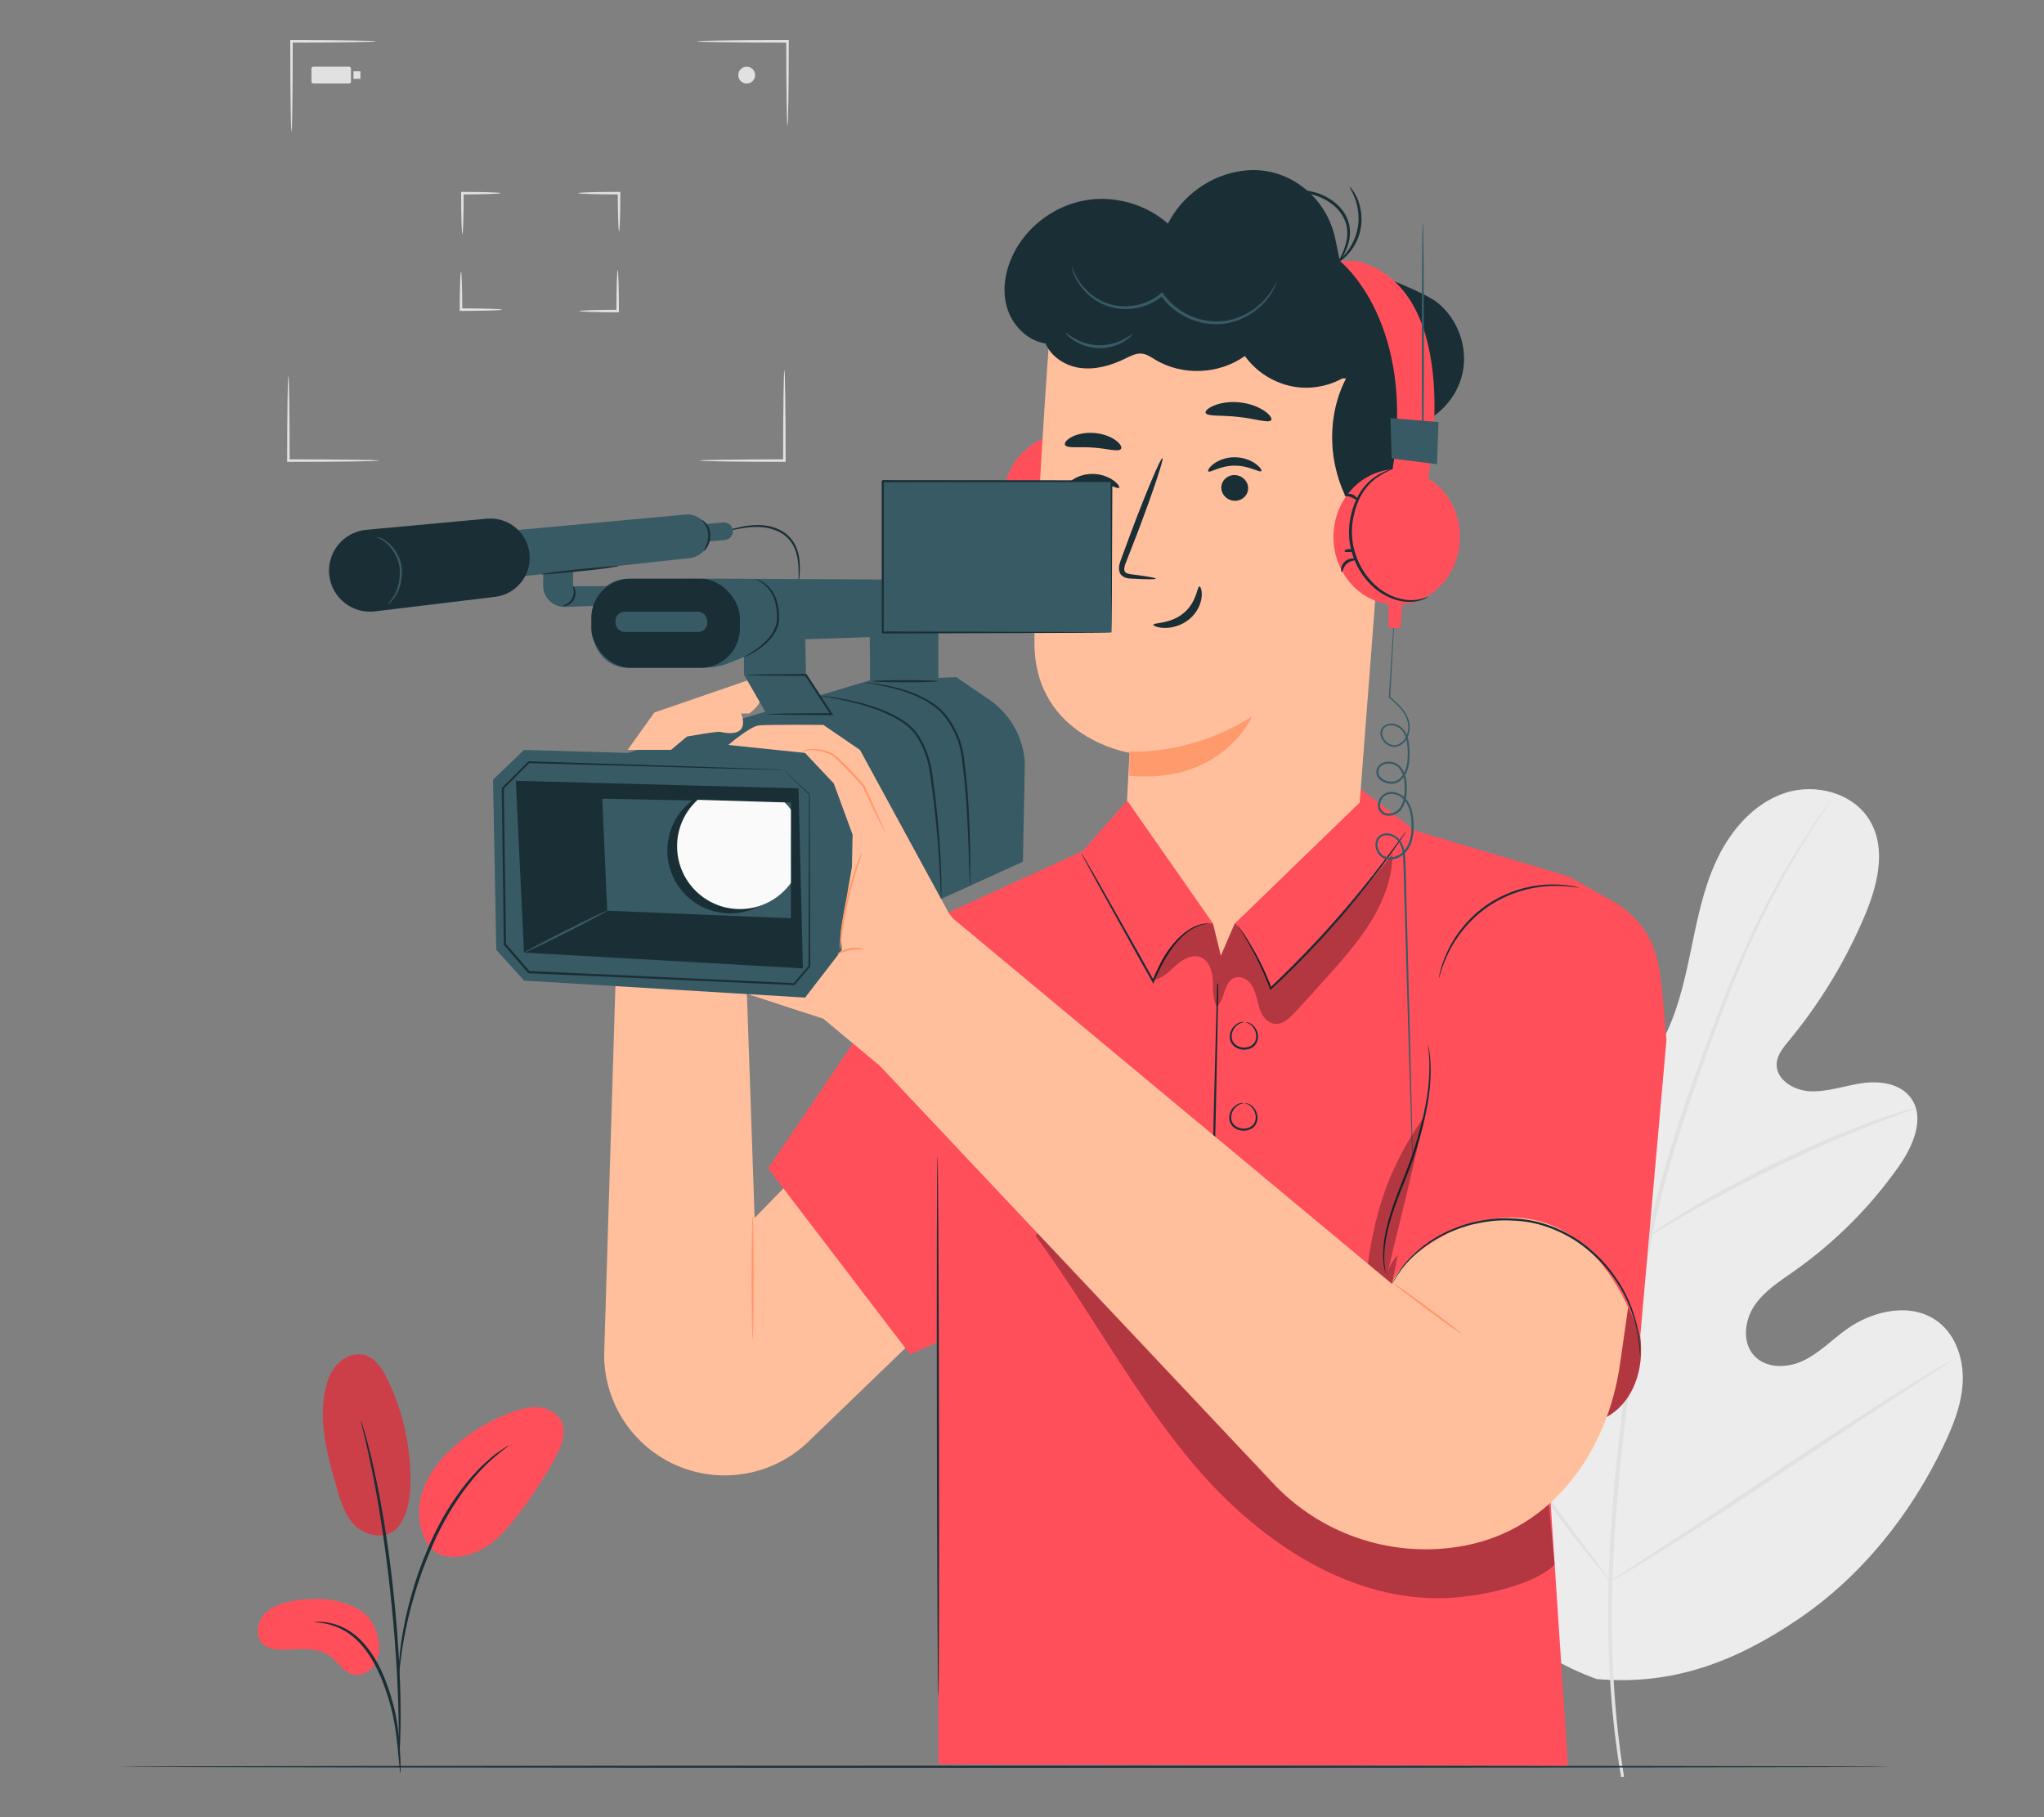 <?xml version="1.0" encoding="UTF-8"?>
<svg id="Layer_2" data-name="Layer 2" xmlns="http://www.w3.org/2000/svg" viewBox="0 0 540 480">
  <rect x="0" y="0" width="540" height="480" fill="#808080" stroke="none"/>
  <defs>
    <style>
      .cls-1 {
        fill: #375a64;
      }

      .cls-1, .cls-2, .cls-3, .cls-4, .cls-5, .cls-6, .cls-7, .cls-8, .cls-9, .cls-10 {
        stroke-width: 0px;
      }

      .cls-2 {
        fill: #e1e1e1;
      }

      .cls-3 {
        fill: #ececec;
      }

      .cls-11 {
        opacity: .2;
      }

      .cls-5 {
        fill: none;
      }

      .cls-6 {
        fill: #1a2e35;
      }

      .cls-12 {
        opacity: .3;
      }

      .cls-7 {
        fill: #fafafa;
      }

      .cls-8 {
        fill: #ff9a6c;
      }

      .cls-9 {
        fill: #ff4f5b;
      }

      .cls-10 {
        fill: #ffbf9d;
      }
    </style>
  </defs>
  <g id="Layer_2-2" data-name="Layer 2">
    <g>
      <rect class="cls-5" width="540" height="480"/>
      <g>
        <g>
          <path class="cls-2" d="m77.01,34.86s-.09-.65-.13-1.82c-.03-1.29-.06-2.96-.1-4.95-.06-4.18-.1-9.96-.1-16.34,0-.28,0-.56,0-.83v-.33s.33,0,.33,0c6.2,0,11.77.04,15.79.1,1.92.04,3.51.08,4.76.1,1.12.04,1.74.08,1.74.13s-.62.09-1.74.13c-1.24.03-2.84.06-4.76.1-4.02.06-9.59.1-15.79.1l.33-.33c0,.26,0,.54,0,.83,0,6.38-.04,12.16-.1,16.34-.04,2-.08,3.66-.1,4.95-.04,1.17-.08,1.82-.13,1.82Z"/>
          <path class="cls-2" d="m122.16,61.85c-.09,0-.17-1.17-.23-3.06-.06-1.89-.1-4.51-.1-7.4,0-.13,0-.26,0-.37v-.33s.33,0,.33,0c2.81,0,5.33.04,7.15.1,1.82.06,2.94.14,2.94.23s-1.12.17-2.94.23c-1.82.06-4.34.1-7.15.1l.33-.33c0,.12,0,.25,0,.37,0,2.89-.04,5.5-.1,7.4-.06,1.89-.14,3.06-.23,3.06Z"/>
          <path class="cls-2" d="m132.62,81.79c0,.09-1.17.17-3.06.23-1.89.06-4.51.1-7.4.1-.13,0-.26,0-.37,0h-.33s0-.33,0-.33c0-2.81.04-5.33.1-7.15.06-1.82.14-2.94.23-2.94s.17,1.12.23,2.94c.06,1.82.1,4.34.1,7.15l-.33-.33c.12,0,.25,0,.37,0,2.89,0,5.5.04,7.4.1,1.89.06,3.06.14,3.06.23Z"/>
          <path class="cls-2" d="m163.18,71.33c.09,0,.17,1.17.23,3.06.06,1.89.1,4.51.1,7.4,0,.13,0,.26,0,.37v.33s-.33,0-.33,0c-2.81,0-5.33-.04-7.15-.1-1.82-.06-2.94-.14-2.94-.23s1.12-.17,2.94-.23c1.82-.06,4.34-.1,7.15-.1l-.33.33c0-.12,0-.25,0-.37,0-2.89.04-5.5.1-7.4.06-1.89.14-3.06.23-3.06Z"/>
          <path class="cls-2" d="m152.72,51.02c0-.09,1.17-.17,3.06-.23,1.89-.06,4.51-.1,7.4-.1.13,0,.26,0,.37,0h.33s0,.33,0,.33c0,2.81-.04,5.33-.1,7.15-.06,1.82-.14,2.94-.23,2.94s-.17-1.12-.23-2.94c-.06-1.82-.1-4.34-.1-7.15l.33.33c-.12,0-.25,0-.37,0-2.89,0-5.5-.04-7.4-.1-1.89-.06-3.06-.14-3.06-.23Z"/>
          <path class="cls-2" d="m100.13,121.66s-.65.09-1.82.13c-1.29.03-2.96.06-4.95.1-4.18.06-9.96.1-16.34.1-.28,0-.56,0-.83,0h-.33v-.33c0-6.2.04-11.77.1-15.79.04-1.92.08-3.51.1-4.76.04-1.12.08-1.74.13-1.74s.09.62.13,1.74c.03,1.24.06,2.84.1,4.76.06,4.02.1,9.59.1,15.79l-.33-.33c.26,0,.54,0,.83,0,6.38,0,12.16.04,16.34.1,2,.04,3.66.08,4.95.1,1.17.04,1.82.08,1.82.13Z"/>
          <path class="cls-2" d="m207.22,97.72s.09.65.13,1.82c.03,1.29.06,2.96.1,4.95.06,4.18.1,9.96.1,16.34,0,.28,0,.56,0,.83v.33h-.33c-6.2,0-11.77-.04-15.79-.1-1.92-.04-3.51-.08-4.76-.1-1.12-.04-1.74-.08-1.74-.13s.62-.09,1.74-.13c1.24-.03,2.84-.06,4.76-.1,4.02-.06,9.59-.1,15.79-.1l-.33.33c0-.26,0-.54,0-.83,0-6.38.04-12.16.1-16.34.04-2,.08-3.66.1-4.95.04-1.17.08-1.82.13-1.82Z"/>
          <path class="cls-2" d="m184.11,10.92s.65-.09,1.82-.13c1.29-.03,2.96-.06,4.95-.1,4.18-.06,9.96-.1,16.34-.1.28,0,.56,0,.83,0h.33v.33c0,6.2-.04,11.77-.1,15.79-.04,1.92-.08,3.51-.1,4.76-.04,1.12-.08,1.74-.13,1.74s-.09-.62-.13-1.74c-.03-1.24-.06-2.84-.1-4.76-.06-4.02-.1-9.59-.1-15.79l.33.33c-.26,0-.54,0-.83,0-6.38,0-12.16-.04-16.34-.1-2-.04-3.66-.08-4.95-.1-1.17-.04-1.82-.08-1.82-.13Z"/>
          <path class="cls-2" d="m199.5,19.84c0,1.23-1,2.23-2.23,2.23s-2.23-1-2.23-2.23,1-2.23,2.23-2.23,2.23,1,2.23,2.23Z"/>
          <rect class="cls-2" x="82.28" y="17.61" width="10.44" height="4.45" rx=".49" ry=".49"/>
          <rect class="cls-2" x="93.38" y="18.83" width="1.83" height="2"/>
        </g>
        <g>
          <path class="cls-3" d="m421.8,443.5c-35.44-12.82-52.61-49.69-60.78-84.79-1.36-5.86-3.65-11.81-2.26-17.64,1.39-5.84,6.9-11.05,12.76-10,4.86.87,8.08,5.38,11.61,8.88,4.69,4.66,10.7,7.94,17.11,9.34,4.21.92,9.1.87,12.21-2.13,4.26-4.11,3-11.19,1.41-16.95-2.96-10.74-5.92-21.49-8.88-32.23-1.59-5.76-3.19-11.65-2.87-17.62.32-5.96,2.92-12.12,8-15.14,5.08-3.01,12.72-1.67,15.4,3.67,1.12,2.22,1.29,4.79,2.1,7.15.8,2.35,2.63,4.71,5.09,4.76,2.49.06,4.36-2.2,5.63-4.35,4.39-7.43,6.42-16.03,8.19-24.51,1.77-8.48,3.38-17.12,7.08-24.93,3.7-7.81,9.82-14.86,17.97-17.55,8.14-2.69,18.33.04,22.6,7.6,4.28,7.58,1.75,17.11-1.64,25.09-5.04,11.84-11.78,22.92-19.96,32.79-1.47,1.78-3.07,3.71-3.19,6.03-.22,4.19,4.46,7.03,8.6,7.27,4.69.28,9.24-1.43,13.88-2.11,4.64-.68,10.06,0,12.9,3.79,3.95,5.27.68,12.78-3.09,18.14-7.54,10.73-16.93,20.12-27.61,27.65-3.83,2.7-7.93,5.26-10.56,9.17-2.62,3.91-3.29,9.65-.13,13.16,3.17,3.52,8.83,3.39,13.05,1.37,4.23-2.02,7.56-5.51,11.37-8.25,7.13-5.13,17.52-7.34,24.45-1.84,4.55,3.61,6.53,9.81,6.29,15.64-.24,5.83-2.43,11.38-4.92,16.62-8.71,18.34-21.76,34.73-38.45,46.06-16.69,11.33-33.28,17.64-53.37,15.87"/>
          <path class="cls-2" d="m428.28,469.41c-2.44-14.12-3.8-31.2-3.36-50.12.4-18.93,2.56-39.64,5.56-61.22.77-5.39,1.53-10.72,2.28-15.97.76-5.24,1.52-10.44,2.57-15.48,2.06-10.09,4.81-19.63,7.71-28.6,2.89-8.98,5.96-17.39,8.89-25.24,2.95-7.84,5.83-15.1,8.74-21.61,5.78-13.04,11.68-22.98,16.01-29.64,2.16-3.34,3.91-5.88,5.13-7.58.59-.81,1.05-1.45,1.39-1.93.32-.43.49-.64.51-.63.02.01-.12.25-.41.7-.32.49-.76,1.15-1.3,1.99-1.15,1.74-2.85,4.31-4.95,7.69-4.21,6.72-9.98,16.69-15.65,29.73-2.86,6.51-5.69,13.77-8.6,21.61-2.89,7.86-5.92,16.27-8.78,25.24-2.86,8.96-5.58,18.47-7.61,28.51-1.04,5.01-1.78,10.16-2.54,15.42-.75,5.25-1.51,10.58-2.28,15.97-3,21.57-5.18,42.22-5.64,61.09-.49,18.86.78,35.88,3.11,49.96"/>
          <path class="cls-2" d="m435.63,326.49c-.07.03-.5-.79-1.23-2.31-.73-1.51-1.72-3.74-2.9-6.51-2.36-5.53-5.36-13.28-8.64-21.83-3.28-8.56-6.38-16.24-8.82-21.72-1.21-2.74-2.22-4.95-2.93-6.47-.7-1.52-1.06-2.38-1-2.42.07-.04.55.76,1.38,2.22.83,1.46,1.95,3.63,3.25,6.34,2.63,5.41,5.86,13.08,9.14,21.65,3.21,8.45,6.12,16.09,8.34,21.93,1.02,2.63,1.88,4.85,2.57,6.63.6,1.57.9,2.45.83,2.48Z"/>
          <path class="cls-2" d="m506.13,292.66c.02.07-1,.48-2.87,1.15-1.86.68-4.55,1.65-7.85,2.96-6.6,2.56-15.6,6.42-25.34,11.11-9.73,4.71-18.36,9.35-24.5,12.88-3.09,1.75-5.54,3.23-7.25,4.24-1.7,1.02-2.66,1.55-2.71,1.49-.04-.07.84-.72,2.48-1.86,1.64-1.13,4.04-2.71,7.08-4.55,6.06-3.72,14.66-8.48,24.42-13.21,9.77-4.7,18.85-8.46,25.54-10.84,3.34-1.22,6.08-2.08,7.99-2.63,1.91-.55,2.97-.81,3-.74Z"/>
          <path class="cls-2" d="m425.47,417.68s-.29-.24-.75-.77c-.54-.63-1.2-1.41-1.99-2.34-1.72-2.04-4.13-5.07-7.06-8.84-5.87-7.54-13.64-18.21-22.07-30.11-8.43-11.9-16.09-22.63-21.8-30.28-2.78-3.72-5.08-6.77-6.78-9.05-.73-.99-1.34-1.8-1.83-2.47-.41-.57-.61-.88-.58-.91.03-.02.29.24.75.77.54.63,1.19,1.41,1.99,2.34,1.72,2.04,4.13,5.07,7.06,8.84,5.87,7.54,13.64,18.21,22.07,30.11,8.42,11.89,16.09,22.62,21.79,30.28,2.79,3.71,5.08,6.77,6.78,9.04.73.99,1.34,1.8,1.83,2.47.41.57.61.89.58.91Z"/>
          <path class="cls-2" d="m515.57,359.37s-.28.26-.87.67c-.7.47-1.56,1.04-2.61,1.73-2.42,1.57-5.68,3.69-9.64,6.26-8.14,5.29-19.3,12.73-31.62,20.96-12.32,8.24-23.57,15.58-31.82,20.7-4.13,2.56-7.49,4.6-9.83,5.96-1.09.62-1.99,1.13-2.72,1.55-.63.34-.97.51-.99.48-.02-.03.28-.26.87-.67.7-.46,1.56-1.03,2.61-1.73,2.42-1.57,5.67-3.69,9.64-6.26,8.14-5.29,19.3-12.73,31.63-20.96,12.32-8.23,23.56-15.57,31.81-20.7,4.13-2.56,7.48-4.6,9.84-5.97,1.09-.62,1.98-1.14,2.72-1.55.63-.34.97-.51.99-.48Z"/>
        </g>
        <path class="cls-6" d="m499.52,466.68c0,.16-104.73.28-233.88.28s-233.91-.13-233.91-.28,104.7-.28,233.91-.28,233.88.13,233.88.28Z"/>
        <g>
          <path class="cls-10" d="m162.6,259.95l-2.99,97.93c0,10.68,5.36,20.66,14.26,26.55h0c12.45,8.24,28.95,6.73,39.69-3.63l32.02-30.88-3.45-72.16-42.77,43.97-2.15-62.51-34.61.73Z"/>
          <polygon class="cls-9" points="290.42 222.82 247.91 242.24 202.92 308.61 240.44 357.75 269.18 345.14 290.42 222.82"/>
          <path class="cls-8" d="m198.84,321.14c.16,0,.28,7.32.28,16.35s-.13,16.35-.28,16.35-.28-7.32-.28-16.35.13-16.35.28-16.35Z"/>
        </g>
        <g>
          <polygon class="cls-9" points="263.51 236.65 285.63 225.27 298.33 210.85 357.56 206.95 373.89 219.42 414.43 231.52 406.05 342.35 414.23 466.4 247.91 466.03 247.91 345.47 263.51 236.65"/>
          <path class="cls-6" d="m247.68,305.35c.16,0,.33,31.99.39,71.44.06,39.47-.01,71.45-.17,71.45-.15,0-.33-31.98-.39-71.45-.06-39.45.01-71.44.17-71.45Z"/>
          <path class="cls-6" d="m332.43,321.16s-.29.02-.84.01c-.61-.02-1.41-.05-2.41-.08-2.15-.1-5.16-.24-8.86-.41h-.2s0-.21,0-.21c.14-6.98.33-16.42.54-26.8.28-10.72.53-20.42.72-27.52.12-3.47.21-6.31.28-8.34.04-.94.08-1.69.11-2.27.03-.52.06-.79.07-.79.02,0,.03.27.04.79,0,.57,0,1.33,0,2.27-.03,2.03-.06,4.87-.1,8.34-.14,7.1-.34,16.8-.56,27.52-.27,10.39-.52,19.82-.7,26.8l-.19-.21c3.69.25,6.69.45,8.84.59,1,.08,1.8.14,2.4.19.55.05.84.09.84.11Z"/>
          <path class="cls-6" d="m329.13,270.03s.32-.06.86.14c.53.19,1.25.69,1.78,1.57.5.86.86,2.18.31,3.5-.28.64-.79,1.24-1.48,1.58-.68.35-1.47.5-2.26.44-.79-.07-1.55-.35-2.16-.8-.62-.45-1.03-1.12-1.2-1.8-.33-1.39.23-2.64.87-3.41.67-.78,1.45-1.16,2.01-1.26.56-.11.87-.02.87,0,0,.06-.31.04-.81.21-.5.16-1.18.56-1.75,1.3-.54.73-.99,1.87-.68,3.03.28,1.17,1.51,2.07,2.9,2.17,1.39.12,2.75-.56,3.22-1.67.49-1.09.24-2.29-.18-3.1-.44-.82-1.05-1.33-1.52-1.56-.47-.24-.78-.28-.77-.34Z"/>
          <path class="cls-6" d="m329,291.43s.32-.06.86.14c.53.19,1.25.69,1.78,1.57.5.86.86,2.18.31,3.5-.28.64-.79,1.24-1.48,1.58-.68.35-1.47.5-2.26.44-.79-.07-1.55-.35-2.16-.8-.62-.45-1.03-1.12-1.2-1.8-.33-1.39.23-2.64.87-3.41.67-.78,1.45-1.16,2.01-1.26.56-.11.87-.02.87,0,0,.06-.31.04-.81.21-.5.16-1.18.56-1.75,1.3-.54.73-.99,1.87-.68,3.03.28,1.17,1.51,2.07,2.9,2.17,1.39.12,2.75-.56,3.22-1.67.49-1.09.24-2.29-.18-3.1-.44-.82-1.05-1.33-1.52-1.56-.47-.24-.78-.28-.77-.34Z"/>
          <g class="cls-12">
            <path class="cls-4" d="m273.6,326.44c15.01,20.45,26.77,43.3,43.49,62.37,16.73,19.07,40.23,34.51,65.56,33.28,8.08-.39,22.31-3.11,28.07-8.8l-2.12-21.72c-41.35-10.8-80.1-31.42-112.16-59.68-5.63-4.96-12.13-10.53-19.58-9.59"/>
          </g>
        </g>
        <g>
          <g>
            <g>
              <ellipse class="cls-9" cx="281.64" cy="132.57" rx="16.71" ry="17.89"/>
              <path class="cls-6" d="m282.96,114.68c-.03.07.68.31,1.85.93,1.16.62,2.83,1.61,4.39,3.37,1.56,1.74,2.9,4.26,3.62,7.28.79,3.01.94,6.49-.04,9.94-.94,3.44-2.79,6.43-4.99,8.59-2.19,2.19-4.75,3.5-7.01,4.06-2.27.59-4.21.41-5.48.09-1.27-.33-1.92-.71-1.95-.63-.01.02.14.13.44.31.3.19.78.41,1.42.62,1.28.42,3.31.7,5.69.16,2.37-.52,5.08-1.83,7.39-4.09,2.32-2.22,4.27-5.32,5.25-8.91,1.02-3.58.83-7.26-.02-10.33-.78-3.11-2.23-5.72-3.92-7.48-1.67-1.78-3.45-2.72-4.67-3.26-.62-.27-1.11-.44-1.45-.54-.34-.1-.52-.14-.53-.12Z"/>
              <path class="cls-6" d="m296.13,141.84c.1,0,.25-.33.19-.9-.05-.56-.36-1.37-1.06-1.96-.7-.59-1.54-.77-2.1-.73-.58.03-.89.23-.86.33.03.21,1.36.07,2.45,1.01,1.1.93,1.17,2.27,1.38,2.26Z"/>
              <path class="cls-6" d="m295.44,136.34c.08-.2-.43-.57-1.16-.59-.73-.02-1.26.31-1.2.52.06.21.58.25,1.17.27.59.01,1.11,0,1.19-.2Z"/>
              <path class="cls-6" d="m295.44,121.56c.1-.19-.89-.71-2.07-.24-1.18.46-1.57,1.51-1.36,1.58.2.11.75-.51,1.65-.84.89-.36,1.72-.28,1.79-.5Z"/>
            </g>
            <g>
              <g>
                <g>
                  <path class="cls-10" d="m325.34,252.85h0c-16.47-1.32-28.91-15.48-28.09-31.98.58-11.58,1.17-22.02,1.17-22.02,0,0-24.82-3.86-25.13-28.68-.31-24.82,4-81.81,4-81.81h0c28.73-12.35,61.89-8.18,86.67,10.9l3.68,2.83-9.4,122.64c-1.29,16.87-16.04,29.47-32.9,28.13Z"/>
                  <path class="cls-8" d="m298.39,198.49s15.69,1.28,32.36-9.2c0,0-7.65,17.86-32.41,15.63l.06-6.43Z"/>
                </g>
                <g>
                  <path class="cls-6" d="m316.87,154.91c-.62-.04-.63,4.1-4.17,7.04-3.54,2.95-7.95,2.48-7.98,3.06-.06.26.98.8,2.85.85,1.83.06,4.5-.52,6.66-2.32,2.16-1.8,3.09-4.21,3.23-5.9.16-1.73-.3-2.76-.59-2.73Z"/>
                  <path class="cls-6" d="m318.5,109.04c.38,1.04,4.18.55,8.66,1.09,4.49.45,8.09,1.76,8.69.83.26-.45-.36-1.42-1.82-2.42-1.45-1-3.75-1.96-6.44-2.25-2.69-.29-5.15.13-6.78.8-1.64.66-2.47,1.48-2.31,1.97Z"/>
                  <path class="cls-6" d="m281.41,117.58c.68.94,3.75.34,7.35.65,3.6.2,6.57,1.23,7.36.4.35-.41-.04-1.32-1.29-2.27-1.23-.94-3.35-1.82-5.83-2-2.47-.18-4.69.39-6.03,1.15-1.36.76-1.86,1.61-1.57,2.06Z"/>
                </g>
              </g>
              <g>
                <path class="cls-10" d="m364.59,127.79c.42-.18,17.05-5.04,16.51,11.92-.54,16.97-17.47,12.92-17.48,12.44-.01-.49.97-24.36.97-24.36Z"/>
                <path class="cls-8" d="m369.01,145.89c.08-.05.29.22.78.46.48.24,1.31.42,2.21.12,1.81-.6,3.41-3.4,3.59-6.45.09-1.54-.18-3.02-.69-4.26-.48-1.26-1.25-2.15-2.15-2.34-.89-.24-1.55.28-1.77.75-.24.47-.15.81-.24.84-.05.04-.36-.3-.2-.99.08-.33.29-.73.7-1.04.42-.32,1.02-.47,1.65-.38,1.31.13,2.44,1.37,3,2.73.63,1.36.98,3.03.87,4.76-.22,3.42-2.07,6.56-4.55,7.19-1.2.27-2.19-.12-2.69-.54-.51-.44-.59-.82-.53-.85Z"/>
              </g>
              <path class="cls-6" d="m267.8,66.91c3.6-7.12,10.62-12.41,18.46-13.92,7.84-1.51,16.32.8,22.3,6.08,3.75-7.47,11.36-12.87,19.66-13.95.52-.07,1.04-.12,1.56-.15,11.02-.71,20.73,7.27,22.97,18.08l1.22,5.89s20.98,7.14,25.83,11.04c5.34,4.29,8,11.66,6.63,18.37-1.37,6.71-6.72,12.44-13.32,14.29,5.32,9.6.33,23.37-9.9,27.33l-2.47-1.03c-9.39-10.31-11.54-26.58-5.14-38.97-.3.02-.59-.03-.89-.04-3.27,1.78-7.03,2.68-10.75,2.46-5.93-.35-11.64-3.51-15.08-8.36-6.78,4.89-16.49,5.3-23.65,1-1.13-.68-2.25-1.48-3.56-1.62-1.56-.17-3.03.64-4.44,1.33-3.72,1.83-7.91,3.02-12.01,2.43-3.83-.56-7.51-2.94-9.02-6.46-.09-.01-.19-.02-.28-.03-4.78-.86-8.62-4.95-9.94-9.63-1.32-4.68-.37-9.79,1.83-14.13Z"/>
            </g>
            <path class="cls-9" d="m377.15,127.01s10.44-50.19-18.55-58.07h-4.64s20.72,16.12,13.69,56.55"/>
            <g>
              <ellipse class="cls-9" cx="368.99" cy="141.84" rx="16.71" ry="17.89"/>
              <path class="cls-6" d="m367.67,123.95s-.19.01-.53.12c-.34.1-.83.26-1.45.54-1.22.54-2.99,1.48-4.67,3.27-1.68,1.76-3.13,4.37-3.92,7.48-.85,3.07-1.04,6.75-.02,10.33.98,3.59,2.93,6.69,5.25,8.91,2.31,2.26,5.02,3.57,7.39,4.09,2.38.55,4.41.27,5.69-.16.64-.21,1.12-.43,1.42-.62.31-.18.46-.29.44-.31-.04-.07-.68.31-1.95.63-1.26.32-3.21.5-5.48-.09-2.26-.57-4.82-1.87-7.01-4.06-2.2-2.16-4.05-5.15-4.99-8.59-.98-3.45-.82-6.93-.04-9.94.72-3.02,2.06-5.54,3.62-7.28,1.55-1.76,3.23-2.75,4.39-3.37,1.17-.62,1.87-.86,1.84-.93Z"/>
              <path class="cls-6" d="m354.5,151.12c.22,0,.28-1.33,1.38-2.26,1.09-.94,2.42-.79,2.45-1.01.02-.1-.29-.3-.86-.33-.57-.04-1.41.14-2.1.73-.69.59-1,1.39-1.06,1.96-.06.58.09.91.19.91Z"/>
              <path class="cls-6" d="m355.2,145.61c.07.21.59.22,1.19.2.59-.02,1.11-.06,1.17-.27.06-.21-.46-.54-1.2-.52-.73.02-1.24.39-1.16.59Z"/>
              <path class="cls-6" d="m355.2,130.84c.07.21.9.13,1.79.5.9.33,1.45.95,1.65.84.21-.07-.18-1.13-1.36-1.58-1.18-.47-2.18.05-2.07.24Z"/>
            </g>
            <path class="cls-6" d="m335.85,50.29c0,.13,2.05.09,5.31.25,1.63.1,3.57.29,5.63.87,2.05.55,4.2,1.6,5.99,3.25,1.8,1.64,2.9,3.8,3.1,5.88.23,2.09-.29,3.99-.86,5.49-1.22,3.01-2.57,4.59-2.44,4.68.04.03.4-.33.96-1.07.55-.74,1.31-1.86,2-3.39.66-1.52,1.28-3.51,1.07-5.78-.17-2.27-1.37-4.64-3.28-6.39-1.91-1.76-4.2-2.84-6.34-3.38-2.15-.55-4.14-.69-5.79-.72-1.66-.02-2.99.05-3.91.12-.92.07-1.43.14-1.42.19Z"/>
            <path class="cls-6" d="m356.59,49.38c-.11.08.65,1.12,1.37,3.03.72,1.89,1.29,4.73.74,7.78-.55,3.04-2.08,5.51-3.41,7.03-1.34,1.54-2.42,2.25-2.34,2.36.04.07,1.25-.48,2.76-1.98,1.5-1.48,3.2-4.04,3.78-7.27.58-3.23-.12-6.23-1.01-8.13-.88-1.93-1.83-2.88-1.89-2.82Z"/>
            <path class="cls-1" d="m283.12,70.38s.01.21.1.59c.09.38.26.93.55,1.62.57,1.37,1.66,3.32,3.66,5.16,1.97,1.83,4.97,3.54,8.64,3.83,3.62.33,7.84-.7,11.16-3.49l-.58-.08c.7,1.01,1.56,2,2.52,2.89,3.5,3.21,8.03,4.77,12.12,4.74,4.13.02,7.65-1.59,10.11-3.39,2.49-1.82,3.99-3.88,4.82-5.36.42-.75.7-1.35.85-1.77.16-.42.23-.64.2-.65-.07-.03-.42.85-1.32,2.26-.9,1.4-2.43,3.35-4.89,5.06-2.43,1.69-5.84,3.17-9.78,3.11-3.9-.01-8.24-1.53-11.58-4.6-.92-.85-1.74-1.8-2.41-2.75l-.25-.36-.33.28c-3.12,2.64-7.14,3.66-10.6,3.39-3.5-.24-6.39-1.81-8.34-3.53-1.98-1.73-3.11-3.58-3.75-4.89-.64-1.32-.85-2.11-.91-2.09Z"/>
            <path class="cls-1" d="m281.44,87.82c-.07.06.6.98,2.09,2.01,1.47,1.03,3.87,2.07,6.67,2.15,2.8.07,5.25-.84,6.78-1.79,1.55-.95,2.26-1.83,2.2-1.89-.08-.1-.92.62-2.47,1.4-1.53.78-3.86,1.56-6.49,1.49-2.62-.07-4.91-.97-6.4-1.83-1.51-.86-2.3-1.63-2.39-1.53Z"/>
            <g>
              <path class="cls-6" d="m281.66,128.92c.44.46,3.13-1.53,6.95-1.52,3.82-.04,6.62,1.92,7.04,1.45.2-.21-.24-1.04-1.47-1.93-1.2-.89-3.25-1.75-5.63-1.74-2.38.01-4.38.89-5.53,1.79-1.18.9-1.57,1.74-1.36,1.95Z"/>
              <g>
                <path class="cls-6" d="m322.66,128.7c-.07,1.87,1.47,3.48,3.42,3.58,1.95.1,3.59-1.33,3.66-3.2.07-1.88-1.47-3.48-3.42-3.58-1.96-.11-3.6,1.33-3.66,3.2Z"/>
                <path class="cls-6" d="m319.22,124.52c.44.46,3.13-1.53,6.95-1.52,3.82-.04,6.62,1.92,7.04,1.45.2-.21-.24-1.04-1.47-1.93-1.2-.89-3.25-1.75-5.63-1.74-2.38.01-4.38.89-5.53,1.79-1.17.9-1.57,1.74-1.36,1.95Z"/>
              </g>
              <path class="cls-6" d="m305.35,152.85c.02-.22-2.36-.63-6.21-1.12-.98-.1-1.9-.29-2.06-.96-.23-.7.18-1.76.65-2.89.92-2.36,1.88-4.84,2.89-7.43,4.01-10.58,6.91-19.28,6.48-19.43-.43-.16-4.02,8.29-8.03,18.87-.96,2.61-1.89,5.09-2.76,7.47-.37,1.11-1,2.37-.51,3.83.26.73.98,1.26,1.6,1.43.63.19,1.17.2,1.66.23,3.87.21,6.28.23,6.29,0Z"/>
            </g>
          </g>
          <polygon class="cls-9" points="297.74 211.41 320.47 243.96 322.53 252.49 326.21 243.96 361.39 209.88 361.39 242.57 335.12 258.37 320.47 259.95 298.33 251.65 291.95 238.37 297.74 211.41"/>
          <path class="cls-6" d="m319.55,243.98c0,.06-.6.02-1.66.23-1.05.23-2.57.78-4.14,1.98-3.19,2.36-6.48,7.13-8.83,13.12l-.21.54-.28-.5c-1.26-2.25-2.62-4.66-4.02-7.15-4.1-7.39-7.82-14.07-10.55-18.99-1.3-2.39-2.36-4.35-3.14-5.79-.34-.64-.61-1.17-.83-1.59-.18-.37-.27-.56-.26-.57.02,0,.14.17.35.52.24.4.55.91.92,1.54.82,1.41,1.93,3.34,3.3,5.7,2.77,4.9,6.53,11.55,10.69,18.91,1.4,2.5,2.75,4.91,4,7.16l-.49.04c2.42-6.08,5.81-10.86,9.14-13.21,1.64-1.19,3.23-1.71,4.31-1.89.55-.07.97-.11,1.26-.08.29,0,.44.02.44.03Z"/>
          <path class="cls-6" d="m371.58,219.46s-.12.23-.38.65c-.3.46-.7,1.05-1.19,1.79-1.05,1.54-2.6,3.75-4.59,6.44-3.98,5.36-9.74,12.58-16.68,20.04-4.52,4.88-8.97,9.25-12.85,12.86l-.27.25-.13-.34c-1.95-5.24-4.13-9.38-5.77-12.2-.82-1.41-1.5-2.5-1.97-3.25-.47-.74-.72-1.14-.69-1.16.01,0,.09.08.23.26.16.22.36.49.59.81.51.72,1.23,1.79,2.09,3.18,1.72,2.79,3.98,6.92,5.98,12.18l-.4-.09c3.84-3.64,8.27-8.02,12.77-12.88,6.92-7.45,12.72-14.61,16.78-19.9,2.02-2.65,3.62-4.82,4.73-6.32.53-.71.95-1.29,1.27-1.73.3-.39.46-.59.48-.58Z"/>
          <g class="cls-12">
            <path class="cls-4" d="m321.88,265.47c1.82-2.22,1.58-6.2,4.29-7.19,1.35-.49,2.85.03,3.83,1.09,2.51,2.7,1.79,6.67,4.08,9.5.43.53.96.97,1.58,1.25,2.59,1.14,4.76-.87,6.45-2.7,3.2-3.46,6.37-6.96,9.5-10.48,4-4.51,7.97-9.1,11.04-14.29,3.07-5.19,5.21-11.06,5.25-17.09-9.84,12.56-20.37,24.78-32.19,35.49-1.37-4.94-4.37-9.89-7.11-14.18-.39-.61-1.73-2.65-2.41-2.92-.35-.14.34-.15,0,0l-3.68,8.53s-1.65-6.94-2.06-8.53c-1.43-.1-2.88.13-4.36.69,0,0-1.49.66-3.03,1.84-4.17,3.21-6.87,7.15-7.89,12.31,2.27-.53,3.93-2.4,5.69-3.94,1.76-1.54,4.17-2.86,6.34-2,2.23.88,3.07,3.61,3.2,6.01.13,2.4-.12,4.95,1.06,7.05"/>
          </g>
          <polygon class="cls-1" points="367.35 110.44 367.65 121.1 379.64 122.61 380.04 111.48 367.35 110.44"/>
          <path class="cls-1" d="m375.9,58.74c.16,0,.28,14.24.28,31.8s-.13,31.8-.28,31.8-.28-14.24-.28-31.8.13-31.8.28-31.8Z"/>
          <path class="cls-1" d="m373.17,306.19s-.02-.2-.04-.59c-.02-.41-.04-.99-.08-1.73-.05-1.54-.13-3.78-.23-6.65-.18-5.8-.44-14.16-.76-24.47-.3-10.34-.66-22.64-1.05-36.29-.12-3.4-.14-6.94-.35-10.47-.17-1.71-.67-3.56-2.09-4.58-.69-.51-1.54-.83-2.38-.79-.84.03-1.65.5-2.01,1.25-.73,1.52.1,3.69,1.7,4.35,1.66.66,3.65-.04,4.92-1.34,1.3-1.3,1.88-3.22,2.04-5.1.13-1.9.06-3.88-.43-5.73-.31-1.07-.81-2.11-1.57-2.88-.76-.78-1.77-1.33-2.83-1.45-1.06-.14-2.13.25-2.76,1.1-.63.81-.92,1.98-.46,2.87.43.91,1.54,1.32,2.55,1.17,1.03-.14,1.98-.7,2.55-1.56,1.18-1.74,1.25-4.04,1.19-6.12-.06-1.05-.25-2.09-.67-3.02-.42-.92-1.07-1.76-1.97-2.14-.89-.39-1.95-.44-2.84-.1-.9.32-1.53,1.2-1.45,2.12.03.45.23.87.53,1.22.31.34.71.61,1.13.82.86.39,1.86.51,2.75.26.88-.24,1.6-.94,2.11-1.72.52-.78.81-1.7,1-2.61.34-1.85.29-3.77.08-5.58-.23-1.77-.94-3.61-2.48-4.4-.74-.4-1.62-.56-2.41-.38-.78.17-1.47.75-1.65,1.5-.2.75.08,1.57.53,2.21.46.65,1.13,1.13,1.85,1.37.73.25,1.51.09,2.17-.27.67-.35,1.18-.94,1.56-1.58.74-1.3.9-2.87.56-4.24-.35-1.39-1.13-2.6-2.01-3.62-.89-1.03-1.89-1.9-2.88-2.71l-.07-.06v-.09c.48-7.5.86-13.44,1.11-17.52.14-2.01.24-3.57.32-4.64.04-.51.07-.9.09-1.19.02-.27.05-.4.05-.4,0,0,0,.14,0,.41-.01.29-.03.68-.05,1.2-.05,1.08-.13,2.63-.23,4.65-.22,4.09-.54,10.03-.95,17.53l-.06-.14c1,.81,2.02,1.69,2.94,2.74.92,1.05,1.73,2.3,2.11,3.77.36,1.47.21,3.13-.58,4.54-.4.7-.96,1.35-1.71,1.75-.72.4-1.66.59-2.5.31-.83-.27-1.57-.81-2.08-1.53-.51-.71-.85-1.64-.61-2.58.23-.94,1.07-1.63,1.99-1.84.93-.21,1.9-.02,2.73.42.85.43,1.52,1.18,1.94,2.03.44.85.67,1.78.8,2.72.22,1.87.28,3.79-.07,5.74-.19.96-.5,1.94-1.07,2.8-.27.43-.61.83-1.01,1.17-.38.35-.88.62-1.38.77-1.03.29-2.14.15-3.11-.28-.48-.23-.94-.54-1.31-.95-.36-.42-.62-.96-.66-1.53-.11-1.16.72-2.27,1.78-2.65,1.05-.4,2.23-.34,3.26.1,1.06.45,1.79,1.41,2.25,2.4.46,1.02.65,2.12.72,3.21.06,1.1.02,2.19-.13,3.29-.16,1.1-.48,2.22-1.15,3.18-.65.98-1.76,1.65-2.93,1.8-1.16.19-2.56-.29-3.12-1.47-.58-1.16-.21-2.52.52-3.46.37-.48.87-.88,1.46-1.1.58-.22,1.2-.29,1.81-.21,1.21.15,2.32.76,3.16,1.62.85.87,1.39,1.98,1.71,3.12.52,1.97.58,3.96.45,5.93-.17,1.96-.76,4-2.2,5.44-1.39,1.4-3.58,2.22-5.52,1.46-.96-.4-1.68-1.23-2.03-2.17-.37-.93-.4-2.01.04-2.94.46-.94,1.48-1.51,2.48-1.55,1.01-.04,1.97.33,2.74.9.79.57,1.35,1.4,1.69,2.27.35.88.51,1.79.6,2.7.21,3.61.22,7.08.33,10.51.35,13.66.67,25.96.93,36.3.24,10.32.44,18.67.58,24.47.06,2.87.1,5.11.13,6.66,0,.74.01,1.32.02,1.73,0,.39-.01.59-.01.59Z"/>
          <polygon class="cls-9" points="366.84 159.58 366.84 165.87 369.97 165.87 370.42 159.73 366.84 159.58"/>
        </g>
        <g>
          <g>
            <path class="cls-6" d="m211,153.76c-.1,0,.07-1.7-.08-4.39-.1-1.34-.31-2.95-1.01-4.57-.68-1.61-1.96-3.16-3.74-4.13-1.78-.98-3.73-1.38-5.49-1.47-1.77-.08-3.38.12-4.71.34-2.67.46-4.31.87-4.34.78,0-.04.39-.18,1.12-.39.73-.21,1.8-.51,3.14-.78,1.34-.27,2.97-.51,4.8-.46,1.83.06,3.86.46,5.74,1.5,1.89,1.02,3.26,2.7,3.95,4.41.71,1.71.88,3.38.93,4.75.04,1.38-.05,2.48-.12,3.24-.08.76-.16,1.18-.19,1.17Z"/>
            <path class="cls-1" d="m252.63,178.87l-22.71.8-67.33,20.2,49.53,22.34,8.33,26.32,26.04-10.11,23.75-10.8s.51-26.05.51-26.05c-.36-6.77-3.86-12.98-9.46-16.8l-8.66-5.9Z"/>
            <g>
              <path class="cls-1" d="m185.29,138.52l5.8-.52c1.28-.11,2.41.83,2.53,2.11h0c.11,1.28-.83,2.41-2.11,2.53l-5.01.45-1.2-4.57Z"/>
              <path class="cls-1" d="m143.51,149.38c.27-1.82-.04,3.65-.02,5.33.03,3.2,2.7,5.74,5.89,5.62l7.44-.28,5.78-5.23-11.21.04v-5.86l-7.87.37Z"/>
              <path class="cls-10" d="m192.4,196.78s5.75-4.91,8.05-5.16c2.3-.26,17.07-.14,17.07-.14l9.7,6.64,23.49,43.15,9.19,11.74-25.53,30.13-16.85-14.04-19.87-6.49,15.17.21c3.06-4.85,8.5-12.25,8.5-12.25l3.75-21.56.17-8.57-4.96-13.49-7.61-8.07-20.27-2.1Z"/>
              <path class="cls-10" d="m165.82,198.08l7.05-9.87,27.14-9.34s4.23,5.11-2.11,9.6h-2.11s3.04,6.74-5.55,4.85c-.8-.18-8.73,1.23-8.73,1.23l-4.23,3.52h-11.45Z"/>
              <polygon class="cls-1" points="138.45 198.1 130.25 205.95 131.11 250.9 138.46 259.02 212.7 263.51 222.37 250.96 220.46 211.51 217.91 205.05 210.78 200.18 138.45 198.1"/>
              <path class="cls-6" d="m206.94,203.36s.16.12.46.39c.31.29.76.69,1.33,1.22,1.19,1.1,2.93,2.7,5.17,4.78l.03.03v.05c.03,9.29.07,25.17.12,45.39v.08s-.05.06-.05.06c-1.24,1.47-2.61,3.09-4.01,4.75l-.08.09h-.12c-19.71-.88-43.23-1.93-68.43-3.05-.56-.03-1.11-.05-1.66-.07h-.12s-.08-.1-.08-.1c-2.13-2.47-4.24-4.91-6.32-7.33l-.07-.08v-.1c-.2-14.64-.38-28.55-.55-41.22v-.11s.08-.08.08-.08c2.38-2.37,4.67-4.66,6.9-6.89l.08-.08h.1c20.11.65,36.92,1.18,48.73,1.56,5.87.21,10.49.37,13.67.48,1.56.06,2.76.11,3.6.14.39.02.69.03.92.05.21.01.31.02.31.03,0,0-.11,0-.32,0-.23,0-.53,0-.93-.01-.84-.02-2.05-.04-3.62-.07-3.18-.08-7.82-.2-13.7-.35-11.79-.33-28.57-.79-48.65-1.34l.17-.07c-2.23,2.23-4.52,4.53-6.89,6.9l.08-.18c.18,12.67.39,26.58.6,41.22l-.07-.18c2.08,2.41,4.19,4.86,6.32,7.32l-.2-.1c.55.02,1.11.05,1.66.07,25.2,1.15,48.72,2.23,68.43,3.13l-.19.08c1.4-1.65,2.78-3.27,4.03-4.73l-.05.15c.06-20.22.1-36.09.12-45.39l.03.08c-2.21-2.1-3.91-3.72-5.08-4.83-.57-.55-1-.96-1.31-1.26-.29-.29-.44-.44-.44-.44Z"/>
              <polygon class="cls-6" points="136.28 206.24 138.43 251.62 212.11 255.79 210.96 208.25 136.28 206.24"/>
              <polygon class="cls-1" points="159.11 210.97 160.41 240.56 208.95 242.57 208.95 211.98 159.11 210.97"/>
              <circle class="cls-6" cx="192.9" cy="224.69" r="16.59" transform="translate(-59.67 379.3) rotate(-80.83)"/>
              <path class="cls-7" d="m208.95,233.22c-3.01,4.19-7.93,6.91-13.48,6.91-9.16,0-16.59-7.43-16.59-16.59,0-4.87,2.1-9.25,5.44-12.28l22.97.69c.71.68,1.08,1.12,1.66,1.92v19.35Z"/>
              <path class="cls-1" d="m138.44,251.65c-.07-.14,4.79-2.73,10.86-5.79,6.07-3.06,11.04-5.43,11.11-5.29.07.14-4.79,2.73-10.86,5.79-6.07,3.06-11.04,5.43-11.11,5.29Z"/>
              <path class="cls-1" d="m192.9,152.87l55.01.28v29.99l-7.8-1.4-10.26-1.23v-7.39l-.09-4.83-16.99.56.14,9.44,6.75,10.35.06,1.52-16.81-.9-6.32-10.98s-.14-4.33,0-4.75l-3.96,1.59c-2.09.84-4.31,1.27-6.56,1.27h-20.26c-4.97,0-9.04-4.07-9.04-9.04v-6.53c0-4.26,4.53-7.91,8.79-7.94l27.32-.03Z"/>
              <rect class="cls-6" x="156.21" y="152.87" width="39.27" height="23.53" rx="10.4" ry="10.4"/>
              <rect class="cls-1" x="162.6" y="161.57" width="24.26" height="5.37" rx="2.41" ry="2.41"/>
              <path class="cls-6" d="m199.77,152.91s.38.09.99.39c.61.31,1.48.84,2.36,1.74.87.89,1.69,2.2,2.15,3.79.46,1.59.67,3.38.52,5.31-.27,1.94-1.28,3.56-2.36,4.78-1.1,1.23-2.27,2.13-3.3,2.81-1.03.68-1.91,1.14-2.53,1.43-.62.29-.98.42-1,.38-.05-.09,1.33-.74,3.3-2.14.98-.71,2.1-1.63,3.13-2.83,1.03-1.19,1.95-2.73,2.2-4.51.14-1.78-.04-3.59-.46-5.09-.41-1.53-1.15-2.77-1.95-3.66-1.63-1.77-3.14-2.29-3.06-2.4Z"/>
              <path class="cls-1" d="m136.88,139.99l44.21-4.07c3.14-.29,5.94,2,6.27,5.13h0c.34,3.17-1.95,6.01-5.12,6.36l-43.47,4.73-1.9-12.15Z"/>
              <g>
                <rect class="cls-1" x="233.22" y="127.09" width="60.42" height="39.96"/>
                <path class="cls-6" d="m293.64,167.05s-.02-.26-.02-.74c0-.5-.01-1.21-.03-2.12-.01-1.87-.03-4.59-.06-8.05-.03-6.95-.07-16.91-.12-29.05l.22.22c-16.62.02-37.63.04-60.42.06-.07.06.53-.53.28-.28h0v2.65c0,.88,0,1.76,0,2.64,0,1.75,0,3.5,0,5.23,0,3.46,0,6.87,0,10.21,0,6.69-.01,13.12-.02,19.23l-.26-.26c17.74.05,32.81.1,43.47.13,5.32.03,9.54.05,12.46.07,1.43.01,2.55.02,3.33.03.36,0,.65.01.86.02.2,0,.3.01.3.02s-.09.01-.27.02c-.21,0-.48,0-.83.02-.77,0-1.86.02-3.27.03-2.9.02-7.1.04-12.4.07-10.7.03-25.83.08-43.64.13h-.26s0-.26,0-.26c0-6.11-.01-12.54-.02-19.23,0-3.34,0-6.75,0-10.21,0-1.73,0-3.47,0-5.23,0-.88,0-1.76,0-2.64v-1.33s0-.67,0-.67v-.65h0c-.25.24.34-.36.29-.3,22.78.02,43.8.04,60.42.06h.22s0,.22,0,.22c-.05,12.2-.09,22.21-.12,29.19-.02,3.44-.04,6.14-.06,8-.01.89-.02,1.58-.03,2.08,0,.47-.02.69-.02.69Z"/>
              </g>
              <path class="cls-6" d="m163.49,149.48c.01.07-1.12.31-2.97.57-1.85.27-4.4.56-7.23.84-2.73.25-5.2.48-7.24.67-1.85.16-3,.26-3.01.18-.01-.07,1.12-.31,2.97-.57,1.85-.27,4.4-.56,7.23-.84,2.73-.25,5.2-.48,7.24-.67,1.85-.16,3-.26,3.01-.18Z"/>
              <path class="cls-6" d="m151.38,154.81c.06-.04.35.27.54.9.19.62.23,1.61-.24,2.54-.47.93-1.29,1.49-1.91,1.7-.63.22-1.05.17-1.05.1-.01-.09.37-.17.89-.46.52-.28,1.17-.81,1.57-1.59.4-.79.43-1.63.35-2.21-.08-.59-.23-.95-.15-.99Z"/>
              <path class="cls-6" d="m185.91,145.53c-.06-.06.27-.45.58-1.18.31-.73.63-1.81.61-3.01.01-1.21-.44-2.21-.9-2.87-.46-.66-.8-1.05-.73-1.11.05-.05.48.23,1.05.87.57.62,1.17,1.77,1.15,3.1.02,1.32-.4,2.46-.82,3.2-.43.74-.89,1.05-.93,1Z"/>
              <path class="cls-6" d="m96.77,139.95l31.84-2.94c5.39-.5,10.26,3.23,11.18,8.57h0c1.01,5.85-3.08,11.36-8.98,12.07l-31.75,3.84c-5.91.72-11.3-3.48-12.05-9.38h0c-.78-6.08,3.65-11.6,9.75-12.16Z"/>
              <path class="cls-1" d="m102.33,159.71c-.08-.08.91-.85,1.85-2.54.95-1.66,1.69-4.34,1.39-7.27-.39-2.89-2.08-5.19-3.49-6.44-1.45-1.3-2.7-1.5-2.66-1.61,0-.03.32-.02.85.15.54.16,1.28.53,2.07,1.15.79.62,1.61,1.51,2.31,2.64.7,1.12,1.3,2.5,1.48,4.05.32,3.06-.52,5.85-1.6,7.53-.53.85-1.08,1.45-1.49,1.83-.42.37-.68.54-.7.51Z"/>
            </g>
            <path class="cls-6" d="m197.21,178.29s.41-.06,1.17-.09c.85-.02,1.94-.05,3.26-.08,2.89-.03,6.78-.06,11.27-.1h.14s.08.12.08.12c1.15,1.76,2.4,3.67,3.7,5.65,1.06,1.63,2.09,3.21,3.05,4.7l.28.42h-.5c-4.79-.04-8.97-.08-12.07-.1-1.43-.03-2.61-.06-3.52-.08-.82-.03-1.27-.06-1.27-.09s.45-.06,1.27-.09c.91-.02,2.09-.05,3.52-.08,3.1-.03,7.28-.06,12.07-.1l-.23.42c-.97-1.48-2-3.06-3.07-4.69-1.29-1.99-2.53-3.9-3.68-5.67l.22.12c-4.49-.04-8.39-.07-11.27-.1-1.32-.03-2.41-.06-3.26-.08-.76-.03-1.17-.06-1.17-.09Z"/>
            <path class="cls-6" d="m247.83,179.94c0,.16-3.9.28-8.71.28s-8.71-.13-8.71-.28,3.9-.28,8.71-.28,8.71.13,8.71.28Z"/>
            <path class="cls-6" d="m248.64,237.44s-.04-.25-.07-.73c-.02-.54-.05-1.24-.09-2.1-.07-1.83-.18-4.47-.4-7.73-.22-3.26-.53-7.14-.99-11.44-.23-2.15-.49-4.4-.79-6.73-.34-2.33-.54-4.77-1.13-7.16-.59-2.4-1.53-4.64-2.74-6.63-1.19-1.98-2.93-3.46-4.75-4.58-3.66-2.24-7.41-3.43-10.53-4.33-3.15-.87-5.74-1.36-7.54-1.69-.86-.14-1.54-.26-2.07-.35-.47-.08-.72-.13-.72-.15,0-.02.26,0,.74.04.48.04,1.19.12,2.09.25,1.81.26,4.43.7,7.61,1.52,3.15.86,6.94,2.02,10.7,4.28,1.86,1.13,3.69,2.66,4.94,4.73,1.25,2.03,2.22,4.33,2.82,6.78.31,1.22.51,2.46.67,3.66.16,1.21.32,2.39.47,3.56.29,2.34.54,4.6.76,6.75.43,4.31.7,8.2.87,11.47.17,3.27.22,5.92.22,7.75,0,.92,0,1.63-.02,2.11-.01.48-.03.73-.05.74Z"/>
            <path class="cls-6" d="m256.24,233.98s-.04-.24-.06-.71c-.02-.52-.04-1.19-.07-2.03-.06-1.83-.13-4.36-.23-7.46-.25-6.29-.56-15-1.91-24.5-.37-2.35-1.15-4.56-2.2-6.53-1.05-1.99-2.25-3.8-3.79-5.16-1.52-1.38-3.21-2.4-4.85-3.21-1.65-.82-3.26-1.41-4.76-1.88-2.99-.95-5.5-1.41-7.23-1.73-.82-.14-1.48-.25-2-.34-.46-.08-.7-.13-.69-.15,0-.02.25,0,.71.03.46.04,1.14.12,2.02.23,1.74.25,4.28.66,7.31,1.57,1.52.45,3.16,1.03,4.84,1.84,1.68.81,3.42,1.84,5,3.25,1.61,1.4,2.87,3.28,3.93,5.29,1.09,2.02,1.89,4.3,2.27,6.7,1.36,9.55,1.61,18.28,1.75,24.58.06,3.15.06,5.7.05,7.46-.01.83-.02,1.51-.03,2.03-.01.46-.03.71-.05.71Z"/>
          </g>
          <path class="cls-8" d="m212.67,198.88s-.13.03-.35-.1c-.05-.04-.12-.13-.08-.23.03-.09.1-.16.17-.21.14-.11.33-.19.53-.26.83-.27,2.11-.38,3.63-.13.76.12,1.59.34,2.43.68.42.16.86.36,1.28.65.4.29.78.6,1.16.94,1.51,1.35,3.04,2.95,4.62,4.64.78.84,1.53,1.67,2.24,2.48l.03.03.02.04c1.6,3.48,2.98,6.55,3.95,8.75.44,1.02.81,1.89,1.11,2.6.25.61.37.95.34.97-.03.01-.21-.3-.52-.89-.34-.69-.76-1.53-1.26-2.53-1.05-2.16-2.5-5.19-4.13-8.66l.04.07c-.73-.8-1.48-1.62-2.24-2.46-1.57-1.69-3.09-3.3-4.56-4.64-.37-.33-.73-.65-1.1-.92-.35-.26-.76-.45-1.17-.62-.81-.34-1.59-.57-2.32-.72-1.46-.29-2.7-.24-3.5-.05-.38.09-.76.28-.61.41.15.13.28.16.27.18Z"/>
          <path class="cls-8" d="m228.11,250.75c-.03.17-1.62-.11-3.51.26-1.9.35-3.28,1.19-3.37,1.04-.1-.1,1.22-1.22,3.26-1.6,2.03-.4,3.67.16,3.62.29Z"/>
          <path class="cls-8" d="m227.66,225.39c.08.03-.41,1.42-1.13,3.68-.72,2.26-1.65,5.41-2.45,8.94-.8,3.53-1.32,6.77-1.64,9.13-.32,2.35-.48,3.82-.56,3.81-.04,0-.05-.37-.02-1.04.02-.67.08-1.63.19-2.82.22-2.38.69-5.65,1.49-9.2.81-3.55,1.8-6.71,2.62-8.95.41-1.12.77-2.02,1.04-2.63.27-.61.43-.94.47-.93Z"/>
        </g>
        <g>
          <g>
            <g>
              <path class="cls-9" d="m423.73,374.66c7.9-3.88,10.69-13.18,9.6-21.63-1.12-8.73-9.96-16.08-17.9-19.86-7.95-3.78-16.82-5.09-25.57-6.04-4.95-.53-10.08-.94-14.78.68-4.7,1.62-8.87,5.82-8.89,10.8"/>
              <g class="cls-12">
                <path class="cls-4" d="m423.73,374.66c7.9-3.88,10.69-13.18,9.6-21.63-1.12-8.73-9.96-16.08-17.9-19.86-7.95-3.78-16.82-5.09-25.57-6.04-4.95-.53-10.08-.94-14.78.68-4.7,1.62-8.87,5.82-8.89,10.8"/>
              </g>
            </g>
            <path class="cls-10" d="m381.43,281.23l-13.67,57.91-116.03-96.56-19.28,38.97,104.71,111.12c12.93,13.19,31.59,19.04,49.74,15.61h0c23.22-4.4,37.77-24.71,41.11-48.11l6.79-47.39-53.38-31.54Z"/>
            <path class="cls-9" d="m427.16,238.67l-12.73-7.16s-29.79,2.37-33,49.71l-4.64,12.27-9.03,45.63c1.72-8.9,45.82-41.2,65.57,13.89l6.94-78.44c-1.81-16.35-.27-27.38-13.11-35.91Z"/>
            <path class="cls-6" d="m377.31,276.03s.07.21.14.62c.07.41.2,1.01.27,1.8.19,1.56.34,3.86.19,6.68-.25,5.66-1.9,13.34-4.73,21.47-1.48,4.05-3.11,7.79-4.38,11.28-1.27,3.49-2.19,6.7-2.66,9.46-.47,2.76-.51,5.03-.37,6.59.15,1.55.32,2.41.26,2.42-.02,0-.07-.21-.16-.61-.07-.41-.25-1-.32-1.79-.2-1.57-.22-3.88.2-6.68.42-2.8,1.31-6.06,2.56-9.57,1.24-3.52,2.86-7.28,4.33-11.3,2.82-8.08,4.52-15.7,4.87-21.3.2-2.8.11-5.07-.01-6.63-.12-1.56-.24-2.43-.19-2.43Z"/>
            <path class="cls-6" d="m417.27,234.51s-.69-.08-1.91-.24c-1.22-.16-3.01-.31-5.21-.26-4.38.08-10.57,1.31-16.24,4.95-5.67,3.65-9.36,8.78-11.25,12.72-.97,1.98-1.57,3.67-1.93,4.85-.36,1.18-.53,1.85-.58,1.84-.02,0,0-.17.06-.5.07-.32.14-.8.31-1.4.3-1.21.85-2.93,1.78-4.96,1.82-4.04,5.52-9.3,11.31-13.02,5.79-3.72,12.11-4.89,16.54-4.87,2.23,0,4.03.21,5.25.44.62.09,1.08.23,1.4.3.32.08.48.13.48.15Z"/>
            <path class="cls-6" d="m433.26,358.21s-.05-.32-.09-.94c-.02-.32-.04-.7-.07-1.13-.01-.45-.05-.97-.15-1.54-.22-2.32-.91-5.65-2.46-9.51-1.53-3.86-4.14-8.17-7.95-12.14-1.94-1.94-4.13-3.83-6.66-5.43-2.53-1.58-5.35-2.9-8.37-3.82-3.02-.95-6.13-1.28-9.11-1.34-2.99-.08-5.87.3-8.54.89-2.7.54-5.14,1.51-7.39,2.45-2.19,1.07-4.19,2.19-5.84,3.44-3.35,2.47-5.6,5.03-6.91,6.95-.37.45-.63.9-.86,1.29-.23.37-.42.69-.59.97-.32.52-.5.79-.52.79-.02,0,.13-.3.42-.84.16-.28.34-.62.55-1,.21-.4.46-.86.82-1.32,1.27-1.97,3.5-4.61,6.86-7.15,1.66-1.29,3.67-2.44,5.88-3.55,2.27-.98,4.74-1.98,7.47-2.54,2.71-.61,5.63-1.01,8.66-.94,3.02.06,6.18.39,9.26,1.35,3.08.93,5.94,2.29,8.51,3.9,2.56,1.63,4.78,3.56,6.74,5.53,3.84,4.04,6.44,8.43,7.94,12.35,1.52,3.92,2.15,7.3,2.31,9.64.08.58.1,1.1.09,1.55,0,.44,0,.82.01,1.14,0,.62,0,.94-.02.94Z"/>
            <g class="cls-12">
              <path class="cls-4" d="m361.39,333.83c2.09-15.14,6.12-26.41,14.88-38.93-3.06,14.65-6.47,27.72-10.08,42.93"/>
            </g>
          </g>
          <path class="cls-8" d="m386.26,352.41c-.09.12-4.23-2.78-9.23-6.49-5.01-3.71-8.99-6.82-8.9-6.95.09-.12,4.22,2.78,9.23,6.49,5,3.71,8.99,6.82,8.89,6.95Z"/>
        </g>
        <g>
          <path class="cls-9" d="m105.57,402.82c-3.04,4.34-8.94,2.9-11.68.25-2.74-2.65-3.9-6.49-4.95-10.15-2.41-8.36-4.83-17.14-3.04-25.66.54-2.55,1.49-5.09,3.28-6.98,1.79-1.89,4.54-3.01,7.06-2.35,2.98.79,4.83,3.7,6.17,6.48,3.93,8.15,6.01,17.19,6.04,26.25.01,4.23-.48,8.66-2.87,12.15"/>
          <g class="cls-11">
            <path class="cls-4" d="m105.57,402.82c-3.04,4.34-8.94,2.9-11.68.25-2.74-2.65-3.9-6.49-4.95-10.15-2.41-8.36-4.83-17.14-3.04-25.66.54-2.55,1.49-5.09,3.28-6.98,1.79-1.89,4.54-3.01,7.06-2.35,2.98.79,4.83,3.7,6.17,6.48,3.93,8.15,6.01,17.19,6.04,26.25.01,4.23-.48,8.66-2.87,12.15"/>
          </g>
          <path class="cls-9" d="m94.19,424.79c-4.97-2.56-10.82-2.9-16.34-1.99-2.96.49-6.05,1.38-8.07,3.6-2.02,2.23-2.4,6.14-.08,8.06,1.38,1.14,3.3,1.31,5.09,1.29,4.32-.05,9.11-.81,12.56,1.79,1.97,1.48,3.28,3.95,5.63,4.68,2.3.71,4.9-.65,6.12-2.72,1.22-2.08,1.26-4.68.69-7.02,0,0-.6-5.1-5.6-7.69Z"/>
          <path class="cls-9" d="m113.92,409.04c-3.3-3.92-3.92-9.63-2.46-14.53,1.47-4.9,4.78-9.08,8.61-12.48,4.48-3.99,9.75-7.1,15.41-9.09,2.23-.78,4.58-1.4,6.93-1.18,2.35.22,4.72,1.43,5.82,3.52,1.62,3.09.07,6.85-1.62,9.91-2.96,5.39-6.35,10.55-10.12,15.41-3.03,3.91-6.51,7.77-11.13,9.54-4.62,1.77-9.43,1.56-11.88-1.65"/>
          <path class="cls-6" d="m105.78,468.28c-.06,0-.15-.7-.27-1.97-.14-1.44-.32-3.24-.52-5.38-.25-2.26-.58-4.96-1.21-7.89-.63-2.93-1.61-6.1-2.87-9.32-1.31-3.2-2.9-6.1-4.76-8.43-1.85-2.34-4-4.03-6.01-5-2.01-.99-3.82-1.4-5.07-1.58-1.26-.13-1.96-.23-1.96-.28,0-.06.71-.07,2-.03,1.28.09,3.16.41,5.28,1.37,2.13.94,4.41,2.66,6.34,5.04,1.95,2.37,3.6,5.34,4.93,8.6,1.28,3.27,2.25,6.48,2.85,9.47.6,2.99.87,5.71,1.05,7.99.17,2.29.24,4.14.27,5.41.03,1.28.01,1.99-.04,1.99Z"/>
          <path class="cls-6" d="m105.41,464.14s-.05-.32-.05-.92c0-.69,0-1.55,0-2.62,0-2.27,0-5.56-.12-9.61-.2-8.11-.9-19.32-2.25-31.63-1.36-12.32-3.16-23.4-4.8-31.35-.39-1.99-.78-3.79-1.15-5.36-.35-1.57-.65-2.93-.94-4.03-.25-1.03-.45-1.88-.61-2.54-.13-.58-.19-.89-.16-.9.03,0,.14.29.32.86.2.66.45,1.49.76,2.51.34,1.09.68,2.44,1.08,4,.41,1.56.84,3.35,1.27,5.34,1.79,7.94,3.69,19.03,5.05,31.38,1.35,12.34,1.96,23.57,2.02,31.71.05,4.07-.04,7.36-.14,9.63-.06,1.06-.12,1.93-.16,2.62-.05.6-.08.91-.11.91Z"/>
          <path class="cls-6" d="m105.36,442.47c-.06,0-.05-.97.02-2.73.1-1.76.34-4.3.84-7.4.52-3.1,1.26-6.79,2.41-10.79,1.09-4.02,2.6-8.35,4.51-12.77,3.74-8.88,8.83-16.13,13.25-20.63,1.04-1.19,2.19-2.05,3.12-2.9.48-.4.9-.81,1.33-1.13.43-.3.84-.58,1.21-.83,1.46-1,2.27-1.52,2.3-1.47.13.18-3.26,2.17-7.54,6.73-4.26,4.55-9.21,11.75-12.92,20.56-1.9,4.37-3.41,8.67-4.54,12.65-1.18,3.96-1.97,7.61-2.56,10.68-.56,3.08-.89,5.59-1.09,7.33-.16,1.74-.28,2.71-.33,2.71Z"/>
        </g>
      </g>
    </g>
  </g>
</svg>